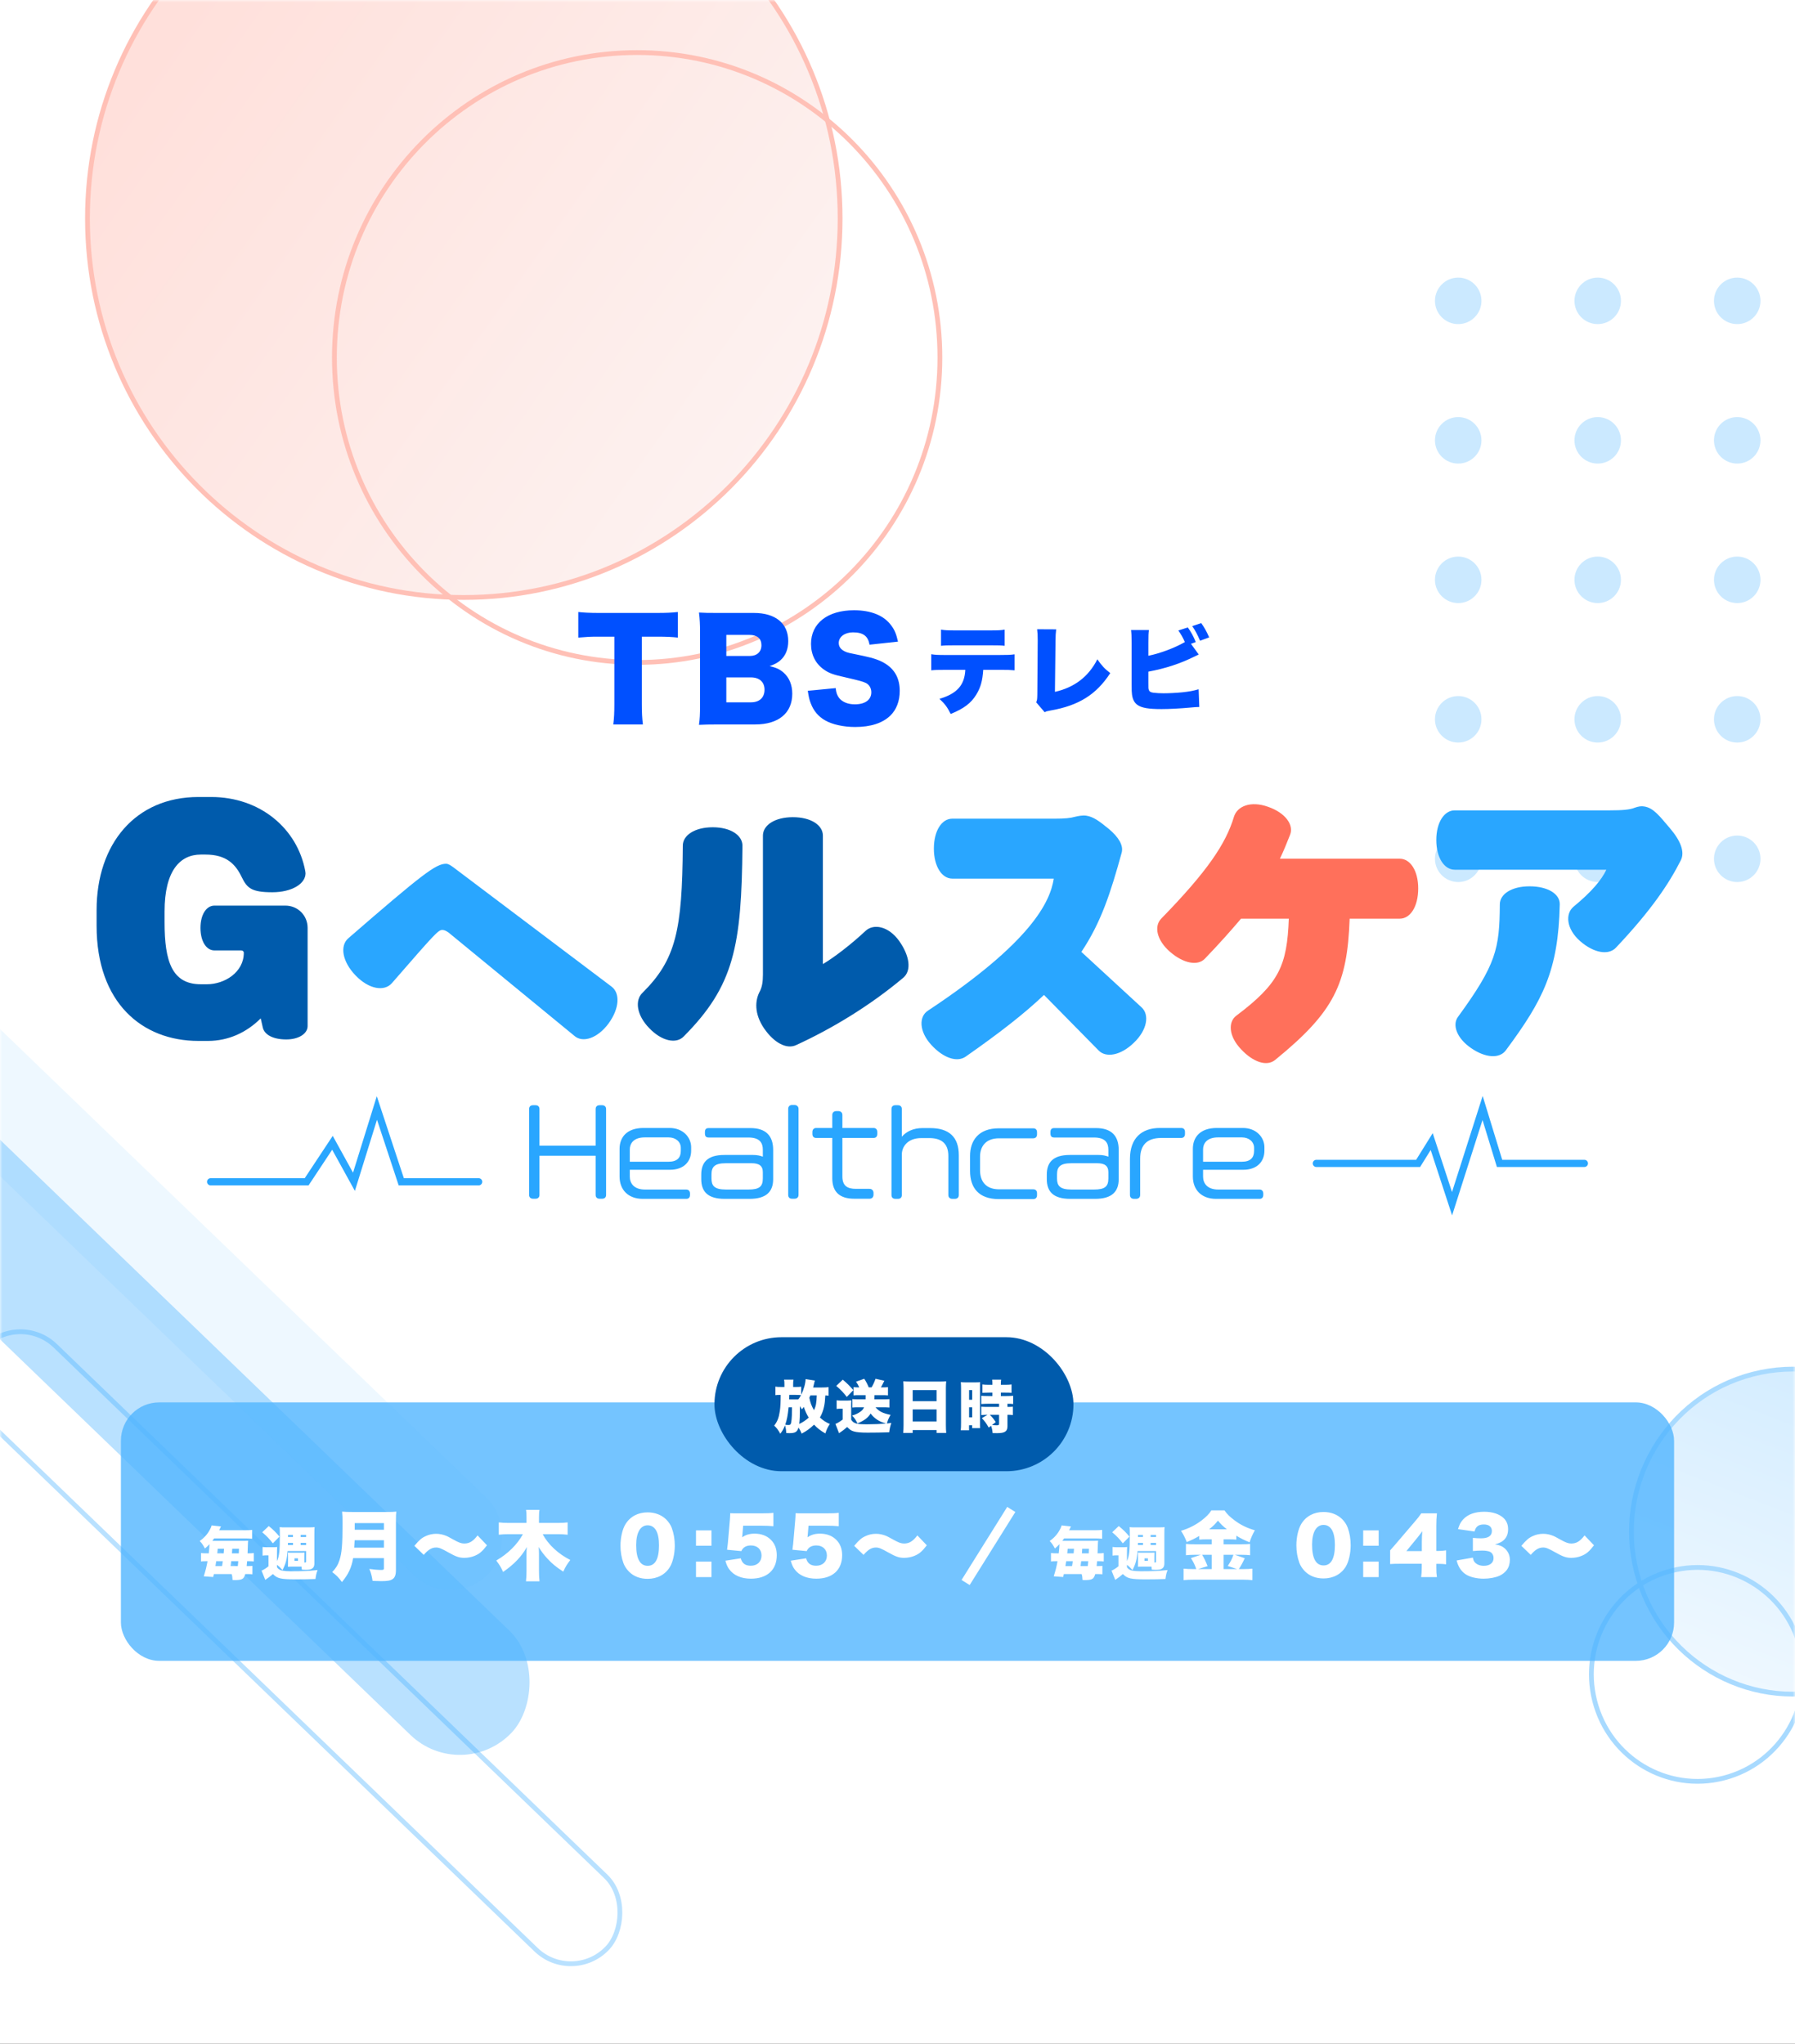 <svg width="375" height="427" viewBox="0 0 375 427" fill="none" xmlns="http://www.w3.org/2000/svg">
<rect x="0" y="0" width="375" height="427" fill="#333333" stroke="none"/>
<rect width="375" height="427" transform="matrix(-1 0 0 1 375 0)" fill="white"/>
<mask id="mask0_2204_2446" style="mask-type:alpha" maskUnits="userSpaceOnUse" x="0" y="0" width="375" height="427">
<rect x="375" width="427" height="375" transform="rotate(90 375 0)" fill="#D9D9D9"/>
</mask>
<g mask="url(#mask0_2204_2446)">
<g opacity="0.5">
<path d="M96.892 124.83C140.308 124.83 175.51 89.377 175.51 45.636C175.51 1.894 140.308 -33.559 96.892 -33.559C53.475 -33.559 18.273 1.894 18.273 45.636C18.273 89.377 53.476 124.83 96.892 124.83Z" fill="url(#paint0_linear_2204_2446)" fill-opacity="0.5" stroke="#FF826E"/>
<path d="M341.905 328.466C346.548 346.624 364.924 357.548 382.943 352.873C400.963 348.198 411.813 329.692 407.17 311.534C402.527 293.376 384.152 282.452 366.132 287.127C348.113 291.802 337.262 310.307 341.905 328.466Z" fill="url(#paint1_linear_2204_2446)" fill-opacity="0.5" stroke="#52B5FF"/>
<path d="M133.11 138.405C168.036 138.405 196.356 109.885 196.356 74.695C196.356 39.505 168.036 10.984 133.11 10.984C98.183 10.984 69.863 39.505 69.863 74.695C69.863 109.885 98.183 138.405 133.11 138.405Z" stroke="#FF826E"/>
<path d="M333.165 355.402C336.221 367.354 348.316 374.543 360.175 371.467C372.033 368.39 379.176 356.211 376.12 344.258C373.063 332.306 360.969 325.117 349.11 328.194C337.251 331.27 330.109 343.45 333.165 355.402Z" stroke="#52B5FF"/>
</g>
<g clip-path="url(#clip0_2204_2446)">
<g clip-path="url(#clip1_2204_2446)">
<circle cx="4.857" cy="4.857" r="4.857" transform="matrix(4.37114e-08 1 1 -4.37114e-08 299.783 58)" fill="#52B5FF" fill-opacity="0.3"/>
<circle cx="4.857" cy="4.857" r="4.857" transform="matrix(4.37114e-08 1 1 -4.37114e-08 299.783 87.141)" fill="#52B5FF" fill-opacity="0.3"/>
<circle cx="4.857" cy="4.857" r="4.857" transform="matrix(4.37114e-08 1 1 -4.37114e-08 299.783 116.285)" fill="#52B5FF" fill-opacity="0.3"/>
<circle cx="4.857" cy="4.857" r="4.857" transform="matrix(4.37114e-08 1 1 -4.37114e-08 299.783 145.426)" fill="#52B5FF" fill-opacity="0.3"/>
<circle cx="4.857" cy="4.857" r="4.857" transform="matrix(4.37114e-08 1 1 -4.37114e-08 299.783 174.57)" fill="#52B5FF" fill-opacity="0.3"/>
</g>
<g clip-path="url(#clip2_2204_2446)">
<circle cx="4.857" cy="4.857" r="4.857" transform="matrix(4.37114e-08 1 1 -4.37114e-08 328.926 58)" fill="#52B5FF" fill-opacity="0.3"/>
<circle cx="4.857" cy="4.857" r="4.857" transform="matrix(4.37114e-08 1 1 -4.37114e-08 328.926 87.141)" fill="#52B5FF" fill-opacity="0.3"/>
<circle cx="4.857" cy="4.857" r="4.857" transform="matrix(4.37114e-08 1 1 -4.37114e-08 328.926 116.285)" fill="#52B5FF" fill-opacity="0.3"/>
<circle cx="4.857" cy="4.857" r="4.857" transform="matrix(4.37114e-08 1 1 -4.37114e-08 328.926 145.426)" fill="#52B5FF" fill-opacity="0.3"/>
<circle cx="4.857" cy="4.857" r="4.857" transform="matrix(4.37114e-08 1 1 -4.37114e-08 328.926 174.57)" fill="#52B5FF" fill-opacity="0.3"/>
</g>
<g clip-path="url(#clip3_2204_2446)">
<circle cx="4.857" cy="4.857" r="4.857" transform="matrix(4.37114e-08 1 1 -4.37114e-08 358.072 58)" fill="#52B5FF" fill-opacity="0.3"/>
<circle cx="4.857" cy="4.857" r="4.857" transform="matrix(4.37114e-08 1 1 -4.37114e-08 358.072 87.141)" fill="#52B5FF" fill-opacity="0.3"/>
<circle cx="4.857" cy="4.857" r="4.857" transform="matrix(4.37114e-08 1 1 -4.37114e-08 358.074 116.285)" fill="#52B5FF" fill-opacity="0.3"/>
<circle cx="4.857" cy="4.857" r="4.857" transform="matrix(4.37114e-08 1 1 -4.37114e-08 358.072 145.426)" fill="#52B5FF" fill-opacity="0.3"/>
<circle cx="4.857" cy="4.857" r="4.857" transform="matrix(4.37114e-08 1 1 -4.37114e-08 358.074 174.57)" fill="#52B5FF" fill-opacity="0.3"/>
</g>
</g>
<rect width="181.846" height="30.027" rx="15.014" transform="matrix(0.72 0.694 -0.689 0.725 -13.701 224.914)" fill="#52B5FF" fill-opacity="0.4"/>
<rect width="181.846" height="22.126" rx="11.063" transform="matrix(0.72 0.694 -0.689 0.725 -21.219 194.539)" fill="#52B5FF" fill-opacity="0.1"/>
<rect x="0.016" y="0.709" width="180.846" height="21.126" rx="10.563" transform="matrix(0.72 0.694 -0.689 0.725 4.419 273.325)" stroke="#52B5FF" stroke-opacity="0.4"/>
<path d="M134.086 133.016V147.128C134.086 148.808 134.142 150.04 134.31 151.356H128.122C128.29 150.04 128.346 148.892 128.346 147.128V133.016H125.042C123.278 133.016 122.802 133.044 120.814 133.212V127.864C121.738 127.976 123.278 128.06 124.986 128.06H137.25C139.21 128.06 140.33 128.004 141.618 127.864V133.212C140.358 133.072 139.266 133.016 137.25 133.016H134.086ZM157.786 151.356H150.17C148.042 151.356 147.23 151.384 146.026 151.44C146.194 150.236 146.25 149.284 146.25 147.324V132.008C146.25 130.524 146.194 129.32 146.026 127.976C147.454 128.06 147.846 128.06 150.142 128.06H157.478C162.014 128.06 164.674 130.244 164.674 133.94C164.674 135.648 164.114 136.992 163.05 137.944C162.434 138.476 161.93 138.756 160.782 139.176C162.154 139.484 162.882 139.82 163.694 140.52C164.898 141.584 165.514 143.096 165.514 144.944C165.514 148.976 162.658 151.356 157.786 151.356ZM151.738 137.048H156.666C158.15 137.048 159.074 136.18 159.074 134.808C159.074 133.436 158.206 132.652 156.61 132.652H151.738V137.048ZM151.738 141.528V146.736H156.89C158.654 146.736 159.718 145.756 159.718 144.104C159.718 142.48 158.654 141.528 156.862 141.528H151.738ZM168.759 144.328L174.583 143.768C174.695 144.776 174.891 145.28 175.311 145.84C175.983 146.68 177.159 147.156 178.587 147.156C180.743 147.156 182.031 146.204 182.031 144.636C182.031 143.768 181.583 143.012 180.855 142.676C180.267 142.396 179.567 142.2 176.655 141.528C174.079 140.968 173.183 140.632 172.147 139.904C170.383 138.672 169.431 136.796 169.431 134.528C169.431 130.216 172.903 127.5 178.419 127.5C181.975 127.5 184.691 128.592 186.203 130.692C186.903 131.616 187.239 132.456 187.603 134.052L181.667 134.696C181.331 132.876 180.323 132.12 178.195 132.12C176.487 132.12 175.227 133.044 175.227 134.332C175.227 135.116 175.647 135.704 176.543 136.124C177.103 136.376 177.103 136.376 180.407 137.048C182.535 137.496 183.879 137.972 184.943 138.644C186.959 139.904 187.967 141.78 187.967 144.356C187.967 146.456 187.295 148.248 186.007 149.508C184.383 151.076 181.919 151.888 178.643 151.888C176.263 151.888 173.911 151.384 172.399 150.516C170.999 149.732 169.963 148.528 169.375 146.932C169.095 146.26 168.955 145.616 168.759 144.328Z" fill="#0050FF"/>
<path d="M208.83 139.948H205.41C205.25 142.288 204.87 143.608 203.97 145.108C202.87 146.908 201.37 148.048 198.61 149.168C197.89 147.728 197.47 147.148 196.27 146.008C199.93 144.928 201.51 143.148 201.67 139.948H197.57C195.91 139.948 195.35 139.968 194.55 140.048V136.688C195.41 136.828 195.97 136.848 197.63 136.848H208.77C210.55 136.848 211.05 136.828 211.95 136.708V140.048C210.79 139.948 210.61 139.948 208.83 139.948ZM196.59 134.928V131.548C197.49 131.688 197.95 131.708 199.69 131.708H206.69C208.55 131.708 209.01 131.688 209.89 131.548V134.928C209.11 134.848 208.79 134.828 206.75 134.828H199.63C197.89 134.828 197.35 134.848 196.59 134.928ZM216.67 131.468L220.65 131.488C220.55 132.248 220.53 132.768 220.51 133.948L220.39 144.548C224.43 143.648 227.43 141.368 229.25 137.748C230.17 139.068 230.79 139.748 231.95 140.628C229.05 145.108 225.35 147.428 219.45 148.448C218.71 148.588 218.59 148.608 218.25 148.808L216.47 146.728C216.67 146.308 216.69 146.088 216.71 145.088L216.79 133.968C216.79 133.868 216.79 133.748 216.79 133.648C216.79 132.708 216.75 132.068 216.67 131.468ZM248.81 134.508L250.43 136.748C249.95 136.988 249.91 137.008 249.43 137.228C246.45 138.688 243.51 139.648 239.91 140.328V142.568C239.91 143.828 239.91 143.828 239.99 144.108C240.11 144.488 240.37 144.648 240.95 144.728C241.65 144.808 242.27 144.848 243.07 144.848C244.21 144.848 245.77 144.768 246.97 144.648C248.45 144.488 249.23 144.348 250.41 144.008L250.55 147.708C250.07 147.708 249.49 147.748 248.49 147.848C246.49 148.028 244.25 148.148 242.65 148.148C239.91 148.148 238.53 147.908 237.61 147.268C236.99 146.808 236.63 146.148 236.49 145.108C236.43 144.708 236.41 144.128 236.41 142.988V134.288C236.41 132.948 236.37 132.268 236.29 131.628H240.03C239.93 132.248 239.91 132.748 239.91 134.308V137.008C242.31 136.528 245.43 135.368 247.53 134.148C247.17 133.288 246.75 132.548 246.17 131.728L248.15 131.088C248.83 132.028 249.35 132.988 249.81 134.148L248.81 134.508ZM249.07 130.808L250.95 130.188C251.59 131.068 252.07 131.908 252.61 133.168L250.71 133.868C250.15 132.548 249.67 131.668 249.07 130.808Z" fill="#0050FF"/>
<path d="M64.263 214.38C64.263 215.93 62.465 217.17 59.799 217.17C57.133 217.17 55.273 216.24 54.901 214.69L54.467 212.768C51.553 215.682 47.771 217.48 43.431 217.48H41.447C29.729 217.48 20.181 209.544 20.181 193.424V190.138C20.181 176.312 28.303 166.516 41.447 166.516H44.113C54.343 166.516 62.093 173.088 63.767 181.954C63.767 182.14 63.829 182.264 63.829 182.45C63.829 184.682 60.915 186.418 56.885 186.418C52.545 186.418 51.615 185.55 50.499 183.256C49.197 180.528 47.275 178.544 42.935 178.544H41.943C37.665 178.544 34.379 181.83 34.379 190.448V192.68C34.379 200.864 35.929 205.638 41.943 205.638H43.245C46.903 205.638 50.933 203.158 50.933 199.066C50.933 198.756 50.685 198.57 50.375 198.57H44.795C43.121 198.57 41.881 196.71 41.881 193.858C41.881 191.068 43.121 189.208 44.795 189.208H59.613C62.217 189.208 64.263 191.254 64.263 193.858V214.38ZM188.713 204.274C181.769 210.102 173.895 214.876 166.331 218.348C164.347 219.278 161.743 217.914 159.635 214.876C157.527 211.776 157.713 208.986 158.767 207.064C159.201 206.196 159.387 205.142 159.387 203.592V174.576C159.387 172.406 161.867 170.732 165.649 170.732C169.431 170.732 171.911 172.406 171.911 174.576V201.422C174.143 200.12 177.801 197.33 180.839 194.478C182.513 192.928 185.613 193.486 187.845 196.586C190.077 199.748 190.449 202.786 188.713 204.274ZM155.109 176.684C154.923 197.702 153.373 205.948 142.833 216.55C141.283 218.162 138.245 217.542 135.641 214.814C132.975 212.086 132.603 208.986 134.215 207.436C141.221 200.492 142.523 194.354 142.647 176.684C142.647 174.514 145.127 172.84 148.909 172.84C152.629 172.84 155.109 174.514 155.109 176.684Z" fill="#005BAC"/>
<path d="M127.767 206.134C129.565 207.498 129.441 210.66 127.147 213.822C124.853 216.922 121.815 217.914 120.079 216.488L93.729 194.85C93.295 194.54 92.861 194.292 92.427 194.292C91.559 194.292 91.001 194.912 81.887 205.39C80.337 207.188 77.113 206.754 74.261 203.778C71.471 200.864 70.975 197.578 72.773 196.028C88.211 182.636 91.063 180.466 93.171 180.466C93.667 180.466 94.101 180.776 94.721 181.21L127.767 206.134ZM238.499 210.474C240.173 212.024 239.677 215.186 236.887 217.852C234.159 220.518 231.059 221.076 229.509 219.464L218.101 207.87C214.009 211.776 208.739 215.868 201.733 220.766C199.935 222.006 197.083 221.076 194.541 218.286C191.999 215.496 191.937 212.396 193.859 211.156C215.497 196.834 219.403 188.402 220.147 183.566H198.943C196.773 183.566 195.099 181.024 195.099 177.304C195.099 173.522 196.773 171.042 198.943 171.042H220.333C222.441 171.042 223.681 170.918 224.487 170.67C225.293 170.484 226.161 170.298 226.967 170.422C228.455 170.67 229.633 171.538 231.679 173.212C233.725 174.948 234.717 176.622 234.345 178.11C232.051 186.418 230.067 192.68 225.913 198.88L238.499 210.474ZM351.153 179.722C348.673 184.62 345.015 190.138 337.575 198.012C336.025 199.624 332.987 199.128 330.135 196.648C327.221 194.106 326.973 190.944 328.709 189.456C332.553 186.294 334.599 183.814 335.591 181.706H303.909C301.739 181.706 300.065 179.226 300.065 175.506C300.065 171.786 301.739 169.306 303.909 169.306H336.335C338.939 169.306 340.489 169.182 341.543 168.748C342.225 168.5 342.907 168.376 343.527 168.5C345.449 168.81 346.689 170.484 348.859 173.026C351.091 175.63 352.021 177.986 351.153 179.722ZM325.857 188.96C325.547 202.786 322.385 208.924 314.573 219.464C313.271 221.2 310.357 221.076 307.319 218.968C304.343 216.922 303.351 214.132 304.591 212.458C312.589 201.484 313.271 198.26 313.333 188.96C313.333 186.79 315.813 185.178 319.533 185.178C323.377 185.178 325.919 186.79 325.857 188.96Z" fill="#29A6FF"/>
<path d="M296.283 185.612C296.283 189.456 294.609 191.936 292.439 191.936H281.961C281.465 205.576 278.799 211.342 266.399 221.448C264.663 222.874 261.811 221.944 259.269 219.216C256.665 216.488 256.541 213.512 258.277 212.21C267.267 205.452 268.879 201.732 269.251 191.936H259.269C257.223 194.354 254.805 197.082 251.705 200.306C250.217 201.856 247.241 201.298 244.451 198.88C241.661 196.462 241.041 193.548 242.591 191.936C252.263 182.016 256.107 176.25 257.781 170.67C258.463 168.438 261.253 167.26 264.911 168.562C268.507 169.802 270.367 172.344 269.499 174.452C268.817 176.188 268.135 177.862 267.391 179.412H292.439C294.609 179.412 296.283 181.892 296.283 185.612Z" fill="#FF705B"/>
<path d="M126.621 249.657C126.621 250.185 126.285 250.449 125.781 250.449H125.277C124.773 250.449 124.437 250.185 124.437 249.657V241.473H112.701V249.657C112.701 250.185 112.365 250.449 111.861 250.449H111.381C110.877 250.449 110.541 250.185 110.541 249.657V231.705C110.541 231.177 110.853 230.913 111.381 230.913H111.861C112.365 230.913 112.701 231.177 112.701 231.705V239.361H124.437V231.705C124.437 231.177 124.773 230.913 125.277 230.913H125.757C126.261 230.913 126.621 231.177 126.621 231.705V249.657ZM144.39 240.393C144.39 242.601 142.95 244.401 139.95 244.401H131.574V245.841C131.574 247.233 132.462 248.529 134.718 248.529H143.382C143.886 248.529 144.15 248.889 144.15 249.369V249.633C144.15 250.137 143.91 250.473 143.382 250.473H134.262C131.238 250.473 129.438 248.577 129.438 245.817V240.009C129.438 237.753 130.806 235.665 134.454 235.665H139.878C142.734 235.665 144.39 237.657 144.39 239.697V240.393ZM142.23 240.441V239.817C142.23 238.521 141.126 237.633 139.686 237.633H134.718C132.222 237.633 131.574 239.049 131.574 240.129V242.721H139.662C141.462 242.721 142.23 241.881 142.23 240.441ZM161.525 246.345C161.525 248.961 160.109 250.473 156.605 250.473H151.373C147.869 250.473 146.501 248.961 146.501 246.345V245.409C146.501 242.937 147.725 241.305 151.325 241.305H157.349C158.141 241.305 158.813 241.449 159.365 241.665V240.225C159.365 238.809 158.765 237.657 156.341 237.657H148.037C147.485 237.657 147.269 237.369 147.269 236.817V236.529C147.269 235.977 147.485 235.689 148.037 235.689H156.797C160.037 235.689 161.525 237.345 161.525 240.249V246.345ZM159.365 246.201V244.905C159.365 243.561 158.573 243.033 157.037 243.033H151.637C149.333 243.033 148.637 243.753 148.637 245.385V246.201C148.637 247.713 149.213 248.529 151.637 248.529H156.365C158.669 248.529 159.365 247.881 159.365 246.201ZM166.826 249.633C166.826 250.185 166.466 250.449 165.962 250.449H165.482C164.978 250.449 164.666 250.185 164.666 249.633V231.681C164.666 231.153 165.002 230.865 165.482 230.865H165.962C166.442 230.865 166.826 231.153 166.826 231.681V249.633ZM183.282 236.889C183.282 237.417 183.042 237.753 182.466 237.753H175.986V245.793C175.986 247.737 176.994 248.385 178.818 248.385H181.65C182.178 248.385 182.49 248.745 182.49 249.249V249.585C182.49 250.089 182.202 250.449 181.65 250.449H178.458C175.41 250.449 173.874 249.009 173.874 246.177V237.753H170.538C169.962 237.753 169.722 237.417 169.722 236.889V236.529C169.722 236.001 170.01 235.665 170.538 235.665H173.874V232.953C173.874 232.425 174.234 232.137 174.738 232.137H175.122C175.626 232.137 175.986 232.425 175.986 232.953V235.665H182.466C183.018 235.665 183.282 236.001 183.282 236.529V236.889ZM200.308 249.681C200.308 250.209 199.972 250.473 199.468 250.473H198.964C198.484 250.473 198.124 250.209 198.124 249.681V241.521C198.124 238.833 196.612 237.777 194.116 237.777H192.508C189.46 237.777 188.404 239.721 188.404 241.209V249.681C188.404 250.209 188.092 250.473 187.588 250.473H187.084C186.556 250.473 186.244 250.209 186.244 249.681V231.705C186.244 231.177 186.556 230.913 187.06 230.913H187.564C188.068 230.913 188.404 231.177 188.404 231.705V237.489C189.364 236.385 190.852 235.689 192.7 235.689H194.332C198.244 235.689 200.308 237.537 200.308 241.353V249.681ZM216.649 249.681C216.649 250.209 216.385 250.521 215.857 250.521H208.633C204.481 250.521 202.657 248.169 202.657 244.641V241.521C202.657 238.305 204.409 235.737 208.657 235.737H215.857C216.385 235.737 216.649 236.049 216.649 236.577V236.985C216.649 237.489 216.385 237.825 215.857 237.825H208.705C205.873 237.825 204.745 239.601 204.745 241.665V244.497C204.745 246.825 205.969 248.481 208.705 248.481H215.857C216.385 248.481 216.649 248.793 216.649 249.297V249.681ZM233.713 246.345C233.713 248.961 232.297 250.473 228.793 250.473H223.561C220.057 250.473 218.689 248.961 218.689 246.345V245.409C218.689 242.937 219.913 241.305 223.513 241.305H229.537C230.329 241.305 231.001 241.449 231.553 241.665V240.225C231.553 238.809 230.953 237.657 228.529 237.657H220.225C219.673 237.657 219.457 237.369 219.457 236.817V236.529C219.457 235.977 219.673 235.689 220.225 235.689H228.985C232.225 235.689 233.713 237.345 233.713 240.249V246.345ZM231.553 246.201V244.905C231.553 243.561 230.761 243.033 229.225 243.033H223.825C221.521 243.033 220.825 243.753 220.825 245.385V246.201C220.825 247.713 221.401 248.529 223.825 248.529H228.553C230.857 248.529 231.553 247.881 231.553 246.201ZM247.558 236.889C247.558 237.417 247.294 237.753 246.742 237.753H242.614C239.59 237.753 238.198 239.265 238.198 242.097V249.657C238.198 250.185 237.838 250.473 237.334 250.473H236.902C236.398 250.473 236.062 250.185 236.062 249.657V242.145C236.062 237.753 238.534 235.665 242.326 235.665H246.742C247.294 235.665 247.558 235.977 247.558 236.505V236.889ZM264.156 240.393C264.156 242.601 262.716 244.401 259.716 244.401H251.34V245.841C251.34 247.233 252.228 248.529 254.484 248.529H263.148C263.652 248.529 263.916 248.889 263.916 249.369V249.633C263.916 250.137 263.676 250.473 263.148 250.473H254.028C251.004 250.473 249.204 248.577 249.204 245.817V240.009C249.204 237.753 250.572 235.665 254.22 235.665H259.644C262.5 235.665 264.156 237.657 264.156 239.697V240.393ZM261.996 240.441V239.817C261.996 238.521 260.892 237.633 259.452 237.633H254.484C251.988 237.633 251.34 239.049 251.34 240.129V242.721H259.428C261.228 242.721 261.996 241.881 261.996 240.441Z" fill="#29A6FF"/>
<path d="M44 246.909H64.064L69.454 238.762L73.947 246.909L78.738 231.488L83.829 246.909H100" stroke="#29A6FF" stroke-width="1.5" stroke-linecap="round"/>
<path d="M275 243.067H296.266L299.101 238.506L303.354 251.488L309.734 231.488L313.278 243.067H331" stroke="#29A6FF" stroke-width="1.5" stroke-linecap="round"/>
<rect x="25.26" y="293" width="324.479" height="54" rx="8" fill="#52B5FF" fill-opacity="0.8"/>
<path d="M43.419 324.536H43.611C43.719 323.612 43.755 323.144 43.767 322.616C43.407 323 43.227 323.18 42.807 323.528C42.435 322.808 42.195 322.448 41.727 321.956C42.651 321.32 43.395 320.48 43.875 319.532C44.055 319.196 44.163 318.932 44.211 318.704L46.179 318.92C46.071 319.1 46.071 319.1 45.927 319.424C45.867 319.52 45.843 319.58 45.771 319.712H51.195C51.843 319.712 52.263 319.688 52.683 319.64V321.488C52.251 321.44 51.795 321.416 51.195 321.416H44.739C44.559 321.68 44.499 321.74 44.355 321.932C44.523 321.932 44.595 321.932 44.691 321.932H50.619C51.219 321.932 51.579 321.92 51.831 321.896C51.807 322.136 51.795 322.364 51.759 323.588C51.759 323.708 51.747 323.9 51.723 324.536H51.843C52.383 324.536 52.683 324.524 53.019 324.476V326.228C52.647 326.192 52.347 326.18 51.807 326.18H51.627C51.591 326.612 51.579 326.78 51.531 327.2H51.663C52.215 327.2 52.503 327.188 52.731 327.152V328.916C52.419 328.88 52.155 328.868 51.567 328.868H51.243C51.039 329.54 50.847 329.816 50.427 329.972C50.175 330.068 49.659 330.128 49.083 330.128C48.963 330.128 48.831 330.128 48.579 330.104C48.567 329.6 48.519 329.252 48.399 328.868H44.679L44.535 329.48L42.567 329.336C42.939 328.184 43.155 327.32 43.359 326.18H43.215C42.615 326.18 42.291 326.192 41.991 326.228V324.476C42.351 324.524 42.723 324.536 43.419 324.536ZM45.003 327.2H46.395C46.491 326.6 46.491 326.6 46.551 326.18H45.171C45.087 326.708 45.075 326.84 45.003 327.2ZM45.387 324.536H46.731C46.743 324.344 46.743 324.344 46.803 323.576H45.483L45.387 324.536ZM48.171 327.2H49.683C49.719 326.924 49.731 326.78 49.779 326.18H48.303C48.255 326.612 48.255 326.612 48.171 327.2ZM48.459 324.536H49.887C49.899 324.044 49.899 324.044 49.923 323.576H48.519C48.483 324.296 48.483 324.296 48.459 324.536ZM57.867 324.572V326.168C58.359 325.076 58.467 324.056 58.467 320.564C58.467 319.784 58.455 319.4 58.419 319.064C58.827 319.112 58.995 319.112 59.811 319.112H64.383C65.211 319.112 65.379 319.1 65.727 319.064C65.691 319.412 65.679 319.616 65.679 320.456V326.66C65.679 327.128 65.559 327.452 65.295 327.656C65.007 327.896 64.611 327.98 63.843 327.98C63.663 327.98 63.591 327.98 63.063 327.944C63.039 327.632 63.027 327.536 62.991 327.308H60.915C60.687 327.308 60.507 327.32 60.147 327.332C60.171 327.068 60.171 326.912 60.171 326.42V325.136C60.171 324.848 60.171 324.788 60.147 324.38C60.471 324.404 60.567 324.404 60.795 324.404H62.943C63.183 324.404 63.363 324.392 63.615 324.38C63.591 324.728 63.591 324.848 63.591 325.136V326.456C63.927 326.444 63.951 326.432 63.951 326.228V324.056H60.075C59.967 325.7 59.679 326.792 59.019 328.028C58.623 327.572 58.323 327.284 57.867 326.924V327.44C58.035 327.668 58.131 327.776 58.287 327.872C58.479 328.004 58.671 328.076 58.875 328.124C59.391 328.232 60.027 328.28 60.759 328.28C63.207 328.28 64.731 328.208 66.351 328.028C66.099 328.7 66.015 329.06 65.907 329.9C64.935 329.948 63.183 329.972 61.875 329.972C58.635 329.972 57.927 329.804 57.015 328.856C56.583 329.252 55.983 329.708 55.419 330.08L54.639 328.148C54.987 328.028 55.623 327.632 56.091 327.236V324.956H55.599C55.335 324.956 55.167 324.968 54.855 325.016V323.204C55.179 323.252 55.407 323.264 55.851 323.264H57.003C57.339 323.264 57.639 323.252 57.903 323.216C57.879 323.504 57.867 323.732 57.867 324.572ZM61.215 322.796V322.352H60.159C60.159 322.52 60.159 322.52 60.147 322.796H61.215ZM62.811 322.796H63.951V322.352H62.811V322.796ZM61.203 321.128V320.684H60.171V321.128H61.203ZM62.811 321.128H63.951V320.684H62.811V321.128ZM61.527 325.58V326.096H62.247V325.58H61.527ZM54.783 320.132L56.151 318.836C57.135 319.64 57.675 320.18 58.383 321.044L57.003 322.448C56.235 321.464 55.755 320.96 54.783 320.132ZM80.203 325.544H73.771C73.451 327.496 72.763 328.952 71.435 330.536C70.747 329.576 70.251 329.08 69.403 328.456C70.171 327.656 70.603 326.952 70.923 325.96C71.403 324.536 71.563 322.664 71.563 318.296C71.563 317.064 71.531 316.408 71.467 315.816C72.155 315.88 72.587 315.896 73.563 315.896H80.779C81.803 315.896 82.283 315.88 82.795 315.816C82.731 316.28 82.715 316.696 82.715 317.784V327.992C82.715 329.032 82.507 329.592 82.011 329.928C81.563 330.232 80.955 330.344 79.659 330.344C79.179 330.344 78.603 330.328 77.835 330.296C77.675 329.272 77.531 328.68 77.163 327.8C78.043 327.928 79.003 328.008 79.659 328.008C80.107 328.008 80.203 327.944 80.203 327.656V325.544ZM73.995 323.352H80.203V321.8H74.091C74.059 322.456 74.043 322.744 73.995 323.352ZM74.107 319.608H80.203V318.216H74.107V319.608ZM88.523 324.856L86.571 322.968C87.595 321.752 88.091 321.32 88.939 320.936C89.627 320.616 90.347 320.456 91.131 320.456C91.851 320.456 92.587 320.616 93.275 320.904C93.627 321.064 93.627 321.064 94.699 321.656C95.851 322.296 96.379 322.488 96.987 322.488C98.059 322.488 98.827 322.024 99.771 320.792L101.739 322.856C100.731 324.168 100.155 324.648 99.147 325.064C98.491 325.336 97.723 325.48 97.003 325.48C95.963 325.48 95.259 325.24 93.675 324.344C92.203 323.512 91.707 323.32 91.115 323.32C90.203 323.32 89.483 323.752 88.523 324.856ZM116.507 320.536H113.371C114.523 322.696 116.635 324.664 119.147 325.928C118.411 326.888 118.203 327.224 117.675 328.36C116.235 327.432 115.291 326.664 114.379 325.656C113.611 324.824 113.083 324.12 112.539 323.208C112.587 323.848 112.603 324.296 112.603 324.6V328.232C112.603 329.048 112.635 329.72 112.715 330.376H109.883C109.963 329.736 109.995 329.08 109.995 328.232V324.632C109.995 324.2 110.011 323.768 110.059 323.224C109.019 325.144 107.355 326.888 105.099 328.424C104.667 327.432 104.363 326.952 103.675 326.04C106.123 324.616 108.075 322.68 109.243 320.536H106.299C105.451 320.536 104.875 320.568 104.203 320.648V318.072C104.891 318.152 105.451 318.184 106.283 318.184H109.995V316.952C109.995 316.232 109.979 315.88 109.899 315.448H112.699C112.635 315.864 112.603 316.232 112.603 316.952V318.184H116.491C117.307 318.184 118.011 318.152 118.587 318.072V320.648C117.931 320.568 117.291 320.536 116.507 320.536ZM135.291 329.864C133.723 329.864 132.395 329.352 131.419 328.376C130.891 327.848 130.491 327.24 130.251 326.6C129.835 325.464 129.627 324.232 129.627 322.936C129.627 321.256 130.027 319.512 130.635 318.504C131.611 316.872 133.275 315.976 135.291 315.976C136.843 315.976 138.203 316.504 139.179 317.464C139.707 317.992 140.107 318.6 140.347 319.24C140.763 320.376 140.971 321.608 140.971 322.92C140.971 324.6 140.571 326.36 139.963 327.368C139.003 328.968 137.323 329.864 135.291 329.864ZM135.291 318.68C133.787 318.68 132.907 320.2 132.907 322.808C132.907 325.672 133.723 327.144 135.307 327.144C136.875 327.144 137.675 325.704 137.675 322.856C137.675 320.12 136.843 318.68 135.291 318.68ZM148.635 319.736V322.952H145.403V319.736H148.635ZM148.635 329.496H145.403V326.264H148.635V329.496ZM155.255 318.76L155.095 320.68C155.095 320.76 155.079 320.92 155.047 321.192C155.767 320.664 156.599 320.424 157.639 320.424C159.063 320.424 160.231 320.872 161.079 321.736C161.879 322.552 162.279 323.592 162.279 324.936C162.279 328.008 160.263 329.832 156.871 329.832C154.855 329.832 153.271 329.144 152.343 327.864C151.975 327.368 151.783 326.904 151.543 326.072L154.759 325.576C155.031 326.632 155.703 327.128 156.855 327.128C158.199 327.128 159.095 326.28 159.095 325C159.095 323.72 158.231 322.888 156.887 322.888C155.879 322.888 155.223 323.288 154.871 324.072L151.895 323.784C151.959 323.304 152.007 322.92 152.055 322.472L152.487 317.48C152.519 317.144 152.535 316.76 152.551 316.152C153.223 316.184 153.383 316.184 154.151 316.184H158.935C160.343 316.184 160.935 316.152 161.575 316.072V318.872C160.727 318.792 159.991 318.76 158.967 318.76H155.255ZM168.91 318.76L168.75 320.68C168.75 320.76 168.734 320.92 168.702 321.192C169.422 320.664 170.254 320.424 171.294 320.424C172.718 320.424 173.886 320.872 174.734 321.736C175.534 322.552 175.934 323.592 175.934 324.936C175.934 328.008 173.918 329.832 170.526 329.832C168.51 329.832 166.926 329.144 165.998 327.864C165.63 327.368 165.438 326.904 165.198 326.072L168.414 325.576C168.686 326.632 169.358 327.128 170.51 327.128C171.854 327.128 172.75 326.28 172.75 325C172.75 323.72 171.886 322.888 170.542 322.888C169.534 322.888 168.878 323.288 168.526 324.072L165.55 323.784C165.614 323.304 165.662 322.92 165.71 322.472L166.142 317.48C166.174 317.144 166.19 316.76 166.206 316.152C166.878 316.184 167.038 316.184 167.806 316.184H172.59C173.998 316.184 174.59 316.152 175.23 316.072V318.872C174.382 318.792 173.646 318.76 172.622 318.76H168.91ZM180.405 324.856L178.453 322.968C179.477 321.752 179.973 321.32 180.821 320.936C181.509 320.616 182.229 320.456 183.013 320.456C183.733 320.456 184.469 320.616 185.157 320.904C185.509 321.064 185.509 321.064 186.581 321.656C187.733 322.296 188.261 322.488 188.869 322.488C189.941 322.488 190.709 322.024 191.653 320.792L193.621 322.856C192.613 324.168 192.037 324.648 191.029 325.064C190.373 325.336 189.605 325.48 188.885 325.48C187.845 325.48 187.141 325.24 185.557 324.344C184.085 323.512 183.589 323.32 182.997 323.32C182.085 323.32 181.365 323.752 180.405 324.856Z" fill="white"/>
<path d="M210.738 316.215L202.26 329.784" stroke="white" stroke-width="2" stroke-linecap="square"/>
<path d="M220.99 324.536H221.182C221.29 323.612 221.326 323.144 221.338 322.616C220.978 323 220.798 323.18 220.378 323.528C220.006 322.808 219.766 322.448 219.298 321.956C220.222 321.32 220.966 320.48 221.446 319.532C221.626 319.196 221.734 318.932 221.782 318.704L223.75 318.92C223.642 319.1 223.642 319.1 223.498 319.424C223.438 319.52 223.414 319.58 223.342 319.712H228.766C229.414 319.712 229.834 319.688 230.254 319.64V321.488C229.822 321.44 229.366 321.416 228.766 321.416H222.31C222.13 321.68 222.07 321.74 221.926 321.932C222.094 321.932 222.166 321.932 222.262 321.932H228.19C228.79 321.932 229.15 321.92 229.402 321.896C229.378 322.136 229.366 322.364 229.33 323.588C229.33 323.708 229.318 323.9 229.294 324.536H229.414C229.954 324.536 230.254 324.524 230.59 324.476V326.228C230.218 326.192 229.918 326.18 229.378 326.18H229.198C229.162 326.612 229.15 326.78 229.102 327.2H229.234C229.786 327.2 230.074 327.188 230.302 327.152V328.916C229.99 328.88 229.726 328.868 229.138 328.868H228.814C228.61 329.54 228.418 329.816 227.998 329.972C227.746 330.068 227.23 330.128 226.654 330.128C226.534 330.128 226.402 330.128 226.15 330.104C226.138 329.6 226.09 329.252 225.97 328.868H222.25L222.106 329.48L220.138 329.336C220.51 328.184 220.726 327.32 220.93 326.18H220.786C220.186 326.18 219.862 326.192 219.562 326.228V324.476C219.922 324.524 220.294 324.536 220.99 324.536ZM222.574 327.2H223.966C224.062 326.6 224.062 326.6 224.122 326.18H222.742C222.658 326.708 222.646 326.84 222.574 327.2ZM222.958 324.536H224.302C224.314 324.344 224.314 324.344 224.374 323.576H223.054L222.958 324.536ZM225.742 327.2H227.254C227.29 326.924 227.302 326.78 227.35 326.18H225.874C225.826 326.612 225.826 326.612 225.742 327.2ZM226.03 324.536H227.458C227.47 324.044 227.47 324.044 227.494 323.576H226.09C226.054 324.296 226.054 324.296 226.03 324.536ZM235.438 324.572V326.168C235.93 325.076 236.038 324.056 236.038 320.564C236.038 319.784 236.026 319.4 235.99 319.064C236.398 319.112 236.566 319.112 237.382 319.112H241.954C242.782 319.112 242.95 319.1 243.298 319.064C243.262 319.412 243.25 319.616 243.25 320.456V326.66C243.25 327.128 243.13 327.452 242.866 327.656C242.578 327.896 242.182 327.98 241.414 327.98C241.234 327.98 241.162 327.98 240.634 327.944C240.61 327.632 240.598 327.536 240.562 327.308H238.486C238.258 327.308 238.078 327.32 237.718 327.332C237.742 327.068 237.742 326.912 237.742 326.42V325.136C237.742 324.848 237.742 324.788 237.718 324.38C238.042 324.404 238.138 324.404 238.366 324.404H240.514C240.754 324.404 240.934 324.392 241.186 324.38C241.162 324.728 241.162 324.848 241.162 325.136V326.456C241.498 326.444 241.522 326.432 241.522 326.228V324.056H237.646C237.538 325.7 237.25 326.792 236.59 328.028C236.194 327.572 235.894 327.284 235.438 326.924V327.44C235.606 327.668 235.702 327.776 235.858 327.872C236.05 328.004 236.242 328.076 236.446 328.124C236.962 328.232 237.598 328.28 238.33 328.28C240.778 328.28 242.302 328.208 243.922 328.028C243.67 328.7 243.586 329.06 243.478 329.9C242.506 329.948 240.754 329.972 239.446 329.972C236.206 329.972 235.498 329.804 234.586 328.856C234.154 329.252 233.554 329.708 232.99 330.08L232.21 328.148C232.558 328.028 233.194 327.632 233.662 327.236V324.956H233.17C232.906 324.956 232.738 324.968 232.426 325.016V323.204C232.75 323.252 232.978 323.264 233.422 323.264H234.574C234.91 323.264 235.21 323.252 235.474 323.216C235.45 323.504 235.438 323.732 235.438 324.572ZM238.786 322.796V322.352H237.73C237.73 322.52 237.73 322.52 237.718 322.796H238.786ZM240.382 322.796H241.522V322.352H240.382V322.796ZM238.774 321.128V320.684H237.742V321.128H238.774ZM240.382 321.128H241.522V320.684H240.382V321.128ZM239.098 325.58V326.096H239.818V325.58H239.098ZM232.354 320.132L233.722 318.836C234.706 319.64 235.246 320.18 235.954 321.044L234.574 322.448C233.806 321.464 233.326 320.96 232.354 320.132ZM253.15 321.608H252.19C251.566 321.608 251.086 321.624 250.542 321.672V320.904C249.55 321.48 248.99 321.752 247.934 322.184C247.486 321.096 247.294 320.712 246.734 319.832C248.382 319.32 249.758 318.632 251.038 317.656C251.966 316.952 252.67 316.232 253.07 315.56H255.806C256.398 316.392 256.91 316.888 257.87 317.608C259.182 318.6 260.478 319.24 262.158 319.72C261.646 320.632 261.374 321.256 261.054 322.232C259.934 321.784 259.31 321.464 258.286 320.856V321.672C257.838 321.624 257.31 321.608 256.622 321.608H255.63V322.648H259.278C260.238 322.648 260.782 322.616 261.166 322.568V324.936C260.734 324.872 260.094 324.84 259.246 324.84H257.982L260.046 325.56C259.566 326.584 259.182 327.272 258.814 327.832H259.646C260.542 327.832 261.07 327.8 261.646 327.736V330.136C261.038 330.072 260.302 330.04 259.582 330.04H249.438C248.59 330.04 247.902 330.072 247.262 330.136V327.736C247.886 327.8 248.526 327.832 249.422 327.832H249.918C249.582 326.872 249.374 326.44 248.798 325.528L250.862 324.84H249.678C248.91 324.84 248.302 324.872 247.758 324.936V322.568C248.222 322.632 248.766 322.648 249.694 322.648H253.15V321.608ZM253.15 327.832V324.84H251.134C251.598 325.592 251.822 326.072 252.286 327.208L250.286 327.832H253.15ZM255.63 327.832H258.446L256.494 327.176C257.166 326.136 257.358 325.768 257.678 324.84H255.63V327.832ZM252.606 319.512H256.318C255.47 318.856 255.054 318.44 254.446 317.704C253.854 318.44 253.47 318.824 252.606 319.512ZM276.494 329.784C274.926 329.784 273.598 329.272 272.622 328.296C272.094 327.768 271.694 327.16 271.454 326.52C271.038 325.384 270.83 324.152 270.83 322.856C270.83 321.176 271.23 319.432 271.838 318.424C272.814 316.792 274.478 315.896 276.494 315.896C278.046 315.896 279.406 316.424 280.382 317.384C280.91 317.912 281.31 318.52 281.55 319.16C281.966 320.296 282.174 321.528 282.174 322.84C282.174 324.52 281.774 326.28 281.166 327.288C280.206 328.888 278.526 329.784 276.494 329.784ZM276.494 318.6C274.99 318.6 274.11 320.12 274.11 322.728C274.11 325.592 274.926 327.064 276.51 327.064C278.078 327.064 278.878 325.624 278.878 322.776C278.878 320.04 278.046 318.6 276.494 318.6ZM288.021 319.736V322.952H284.789V319.736H288.021ZM288.021 329.496H284.789V326.264H288.021V329.496ZM290.417 326.776V323.912C291.137 323.112 291.137 323.112 291.953 322.152L295.425 318.088C296.193 317.208 296.497 316.808 296.913 316.184H300.193C300.097 317.128 300.065 317.768 300.065 318.84V324.04H300.529C301.025 324.04 301.553 323.992 302.113 323.912V326.824C301.633 326.76 301.041 326.728 300.545 326.728H300.065V327.528C300.065 328.424 300.097 328.888 300.193 329.496H296.897C296.977 328.952 297.025 328.28 297.025 327.496V326.712H292.497C291.457 326.712 291.009 326.728 290.417 326.776ZM297.041 324.072V322.216C297.041 321.496 297.073 320.616 297.137 319.912C296.817 320.36 296.577 320.68 296.145 321.224L293.809 324.072H297.041ZM304.312 326.024L307.704 325.432C307.8 325.96 307.896 326.184 308.152 326.456C308.584 326.904 309.224 327.144 309.992 327.144C311.24 327.144 312.024 326.52 312.024 325.544C312.024 324.888 311.704 324.376 311.16 324.168C310.792 324.04 310.296 323.96 309.672 323.96C309.048 323.96 308.328 323.992 307.704 324.056V321.304C308.248 321.368 308.776 321.4 309.4 321.4C310.92 321.4 311.672 320.888 311.672 319.864C311.672 319 311.064 318.504 310.008 318.504C308.872 318.504 308.296 318.952 308.056 319.976L304.6 319.48C304.904 318.488 305.16 318.008 305.672 317.448C306.648 316.392 308.12 315.848 310.072 315.848C311.816 315.848 313.256 316.328 314.168 317.208C314.76 317.8 315.064 318.568 315.064 319.48C315.064 321.176 314.152 322.232 312.312 322.664C313.288 322.808 313.816 323.032 314.376 323.512C315.048 324.12 315.432 324.952 315.432 325.88C315.432 326.696 315.208 327.448 314.792 328.008C314.44 328.488 313.88 328.936 313.288 329.208C312.456 329.592 311.16 329.832 309.96 329.832C308.52 329.832 307.08 329.496 306.232 328.936C305.496 328.456 304.936 327.752 304.584 326.872C304.488 326.648 304.424 326.44 304.312 326.024ZM319.791 324.856L317.839 322.968C318.863 321.752 319.359 321.32 320.207 320.936C320.895 320.616 321.615 320.456 322.399 320.456C323.119 320.456 323.855 320.616 324.543 320.904C324.895 321.064 324.895 321.064 325.967 321.656C327.119 322.296 327.647 322.488 328.255 322.488C329.327 322.488 330.095 322.024 331.039 320.792L333.007 322.856C331.999 324.168 331.423 324.648 330.415 325.064C329.759 325.336 328.991 325.48 328.271 325.48C327.231 325.48 326.527 325.24 324.943 324.344C323.471 323.512 322.975 323.32 322.383 323.32C321.471 323.32 320.751 323.752 319.791 324.856Z" fill="white"/>
<rect x="149.26" y="279.383" width="75" height="28" rx="14" fill="#005BAC"/>
<path d="M173.104 289.815V291.591C172.876 291.567 172.72 291.555 172.42 291.543C172.348 292.731 172.3 293.211 172.156 293.871C171.976 294.723 171.688 295.479 171.292 296.151C171.952 296.775 172.468 297.111 173.368 297.519C172.912 298.179 172.72 298.599 172.432 299.487C171.424 298.911 170.776 298.407 170.068 297.651C169.168 298.503 168.52 298.971 167.476 299.523C167.284 299.031 167.128 298.731 166.816 298.251C166.552 299.175 166.144 299.427 164.92 299.427C164.74 299.427 164.584 299.427 164.26 299.403C164.236 298.755 164.164 298.383 163.996 297.795C163.696 298.551 163.492 298.923 163.012 299.547C162.556 298.731 162.244 298.311 161.74 297.855C162.412 296.979 162.712 296.211 162.916 294.819C163.048 293.883 163.084 293.175 163.096 291.435C162.508 291.435 162.328 291.447 161.992 291.495V289.707C162.364 289.767 162.628 289.779 163.288 289.779H163.876V289.263C163.876 288.807 163.864 288.579 163.804 288.255H165.772C165.712 288.567 165.7 288.783 165.7 289.251V289.779H166.192C166.768 289.779 167.056 289.767 167.38 289.719V291.411C167.92 290.319 168.268 289.095 168.304 288.135L170.236 288.447C170.176 288.603 170.164 288.675 170.08 289.047C170.008 289.395 169.96 289.563 169.876 289.887H171.676C172.204 289.887 172.768 289.863 173.104 289.815ZM166.972 297.507C167.668 297.183 168.4 296.691 168.952 296.187C168.52 295.467 168.208 294.795 167.932 293.943C167.788 294.135 167.728 294.219 167.524 294.447C167.392 294.255 167.368 294.219 167.236 293.979C167.176 293.883 167.176 293.883 167.116 293.787C167.116 295.827 167.08 296.631 166.972 297.507ZM170.632 291.543H169.3C169.216 291.735 169.204 291.771 169.084 292.023C169.3 293.127 169.528 293.715 170.056 294.627C170.464 293.763 170.572 293.151 170.632 291.543ZM165.448 294.027H164.752C164.584 295.695 164.392 296.691 164.044 297.663C164.248 297.699 164.5 297.723 164.68 297.723C164.98 297.723 165.1 297.675 165.184 297.519C165.352 297.183 165.448 296.187 165.448 294.627V294.027ZM164.86 292.383H166.084C166.468 292.383 166.468 292.383 166.78 292.371C167.032 292.047 167.128 291.879 167.344 291.483C166.876 291.447 166.576 291.435 166.252 291.435H164.884L164.86 292.383ZM177.82 293.943V296.595C178.324 297.411 178.9 297.579 181.132 297.579C182.536 297.579 183.928 297.519 185.116 297.423C184.228 297.159 183.784 296.967 183.22 296.595C182.668 296.223 182.272 295.851 181.888 295.323C181.336 296.211 180.604 296.763 179.14 297.399C178.816 296.703 178.492 296.223 178.012 295.755C178.732 295.539 179.2 295.323 179.68 294.987C180.088 294.723 180.316 294.459 180.52 294.027H179.14C178.744 294.027 178.444 294.039 178.072 294.075V292.311C178.444 292.347 178.744 292.359 179.14 292.359H180.832C180.844 291.963 180.844 291.927 180.844 291.495H179.344C178.96 291.495 178.684 291.507 178.312 291.543V289.815C178.672 289.851 178.984 289.863 179.368 289.863H179.512C179.344 289.467 179.164 289.143 178.84 288.675L180.556 288.063C180.964 288.699 181.228 289.203 181.492 289.863H182.08C182.428 289.287 182.68 288.723 182.908 288.063L184.744 288.483C184.336 289.323 184.288 289.419 184.036 289.863H184.528C184.948 289.863 185.176 289.851 185.512 289.815V291.543C185.092 291.507 184.744 291.495 184.36 291.495H182.68C182.68 291.843 182.668 292.071 182.656 292.359H184.828C185.248 292.359 185.488 292.347 185.812 292.311V294.075C185.356 294.039 185.056 294.027 184.648 294.027H182.908C183.652 294.879 184.396 295.263 186.052 295.611C185.656 296.283 185.476 296.727 185.284 297.411C185.56 297.387 185.728 297.363 186.208 297.291C185.956 298.059 185.872 298.443 185.764 299.247C184.324 299.295 182.668 299.319 181.228 299.319C179.836 299.319 178.924 299.235 178.384 299.067C177.82 298.899 177.604 298.755 176.98 298.143C176.488 298.575 176.008 298.959 175.648 299.187C175.564 299.235 175.384 299.367 175.288 299.439L174.532 297.495C174.892 297.375 175.456 297.039 176.044 296.583V294.315H175.54C175.264 294.315 175.096 294.327 174.784 294.375V292.563C175.132 292.611 175.312 292.623 175.78 292.623H176.944C177.268 292.623 177.58 292.611 177.868 292.587C177.832 292.959 177.82 293.223 177.82 293.943ZM174.7 289.551L176.068 288.255C177.004 289.047 177.388 289.431 178.276 290.439L176.908 291.855C176.152 290.895 175.648 290.355 174.7 289.551ZM190.084 288.651H196.336C196.9 288.651 197.296 288.639 197.668 288.591C197.632 289.107 197.608 289.551 197.608 289.947V297.735C197.608 298.419 197.632 298.887 197.68 299.379H195.664V298.779H190.672V299.379H188.692C188.74 298.887 188.764 298.335 188.764 297.735V289.959C188.764 289.515 188.74 289.083 188.704 288.591C189.1 288.627 189.532 288.651 190.084 288.651ZM190.672 292.755H195.664V290.427H190.672V292.755ZM195.664 294.471H190.672V296.979H195.664V294.471ZM205.12 296.295L206.308 295.587C205.72 295.599 205.432 295.611 205 295.647V293.895C205.312 293.931 205.708 293.943 206.416 293.943H208.72V293.283H206.416C205.924 293.283 205.372 293.307 205 293.343V291.615C205.276 291.651 205.828 291.675 206.44 291.675H207.328V290.955H206.644C206.392 290.967 206.068 290.967 205.696 290.979C205.576 290.979 205.456 290.979 205.24 291.003V289.251C205.612 289.299 206.02 289.323 206.584 289.323H207.328V289.095C207.328 288.747 207.316 288.507 207.268 288.255H209.152C209.116 288.495 209.092 288.735 209.092 289.083V289.323H209.992C210.532 289.323 210.964 289.299 211.324 289.251V291.003C210.964 290.967 210.652 290.955 210.016 290.955H209.092V291.675H210.268C210.856 291.675 211.384 291.651 211.66 291.615V293.343C211.312 293.295 211.048 293.283 210.472 293.283V293.943C211.096 293.943 211.348 293.931 211.6 293.895V295.647C211.252 295.599 211.048 295.587 210.472 295.587V297.963C210.472 299.067 209.932 299.427 208.3 299.427C208.18 299.427 207.82 299.415 207.376 299.415C207.304 298.719 207.22 298.335 207.04 297.891L206.56 298.263C206.08 297.411 205.732 296.931 205.12 296.295ZM208.72 295.587H206.776C207.268 296.055 207.628 296.487 208.024 297.123L207.256 297.723C207.736 297.771 207.988 297.783 208.288 297.783C208.624 297.783 208.72 297.711 208.72 297.483V295.587ZM200.776 297.243V290.067C200.776 289.467 200.764 289.239 200.728 288.771C201.052 288.807 201.244 288.819 201.736 288.819H203.764C204.232 288.819 204.46 288.807 204.76 288.783C204.736 289.047 204.736 289.275 204.736 289.971V297.123C204.736 297.831 204.736 298.023 204.76 298.383H203.092V297.783H202.444V298.827H200.704C200.764 298.419 200.776 298.023 200.776 297.243ZM202.456 290.427V292.455H203.104V290.427H202.456ZM202.456 294.027V296.127H203.104V294.027H202.456Z" fill="white"/>
</g>
<defs>
<linearGradient id="paint0_linear_2204_2446" x1="32.878" y1="6.875" x2="161.534" y2="98.365" gradientUnits="userSpaceOnUse">
<stop stop-color="#FF826E"/>
<stop offset="1" stop-color="#F5CCC6"/>
</linearGradient>
<linearGradient id="paint1_linear_2204_2446" x1="383.744" y1="288.832" x2="358.849" y2="352.647" gradientUnits="userSpaceOnUse">
<stop stop-color="#52B5FF"/>
<stop offset="1" stop-color="#C0E4FF"/>
</linearGradient>
<clipPath id="clip0_2204_2446">
<rect width="141.402" height="88.439" fill="white" transform="matrix(4.37114e-08 1 1 -4.37114e-08 296.098 58)"/>
</clipPath>
<clipPath id="clip1_2204_2446">
<rect width="323.81" height="29.143" fill="white" transform="matrix(4.37114e-08 1 1 -4.37114e-08 299.783 58)"/>
</clipPath>
<clipPath id="clip2_2204_2446">
<rect width="323.81" height="29.143" fill="white" transform="matrix(4.37114e-08 1 1 -4.37114e-08 328.924 58)"/>
</clipPath>
<clipPath id="clip3_2204_2446">
<rect width="323.81" height="29.143" fill="white" transform="matrix(4.37114e-08 1 1 -4.37114e-08 358.072 58)"/>
</clipPath>
</defs>
</svg>
